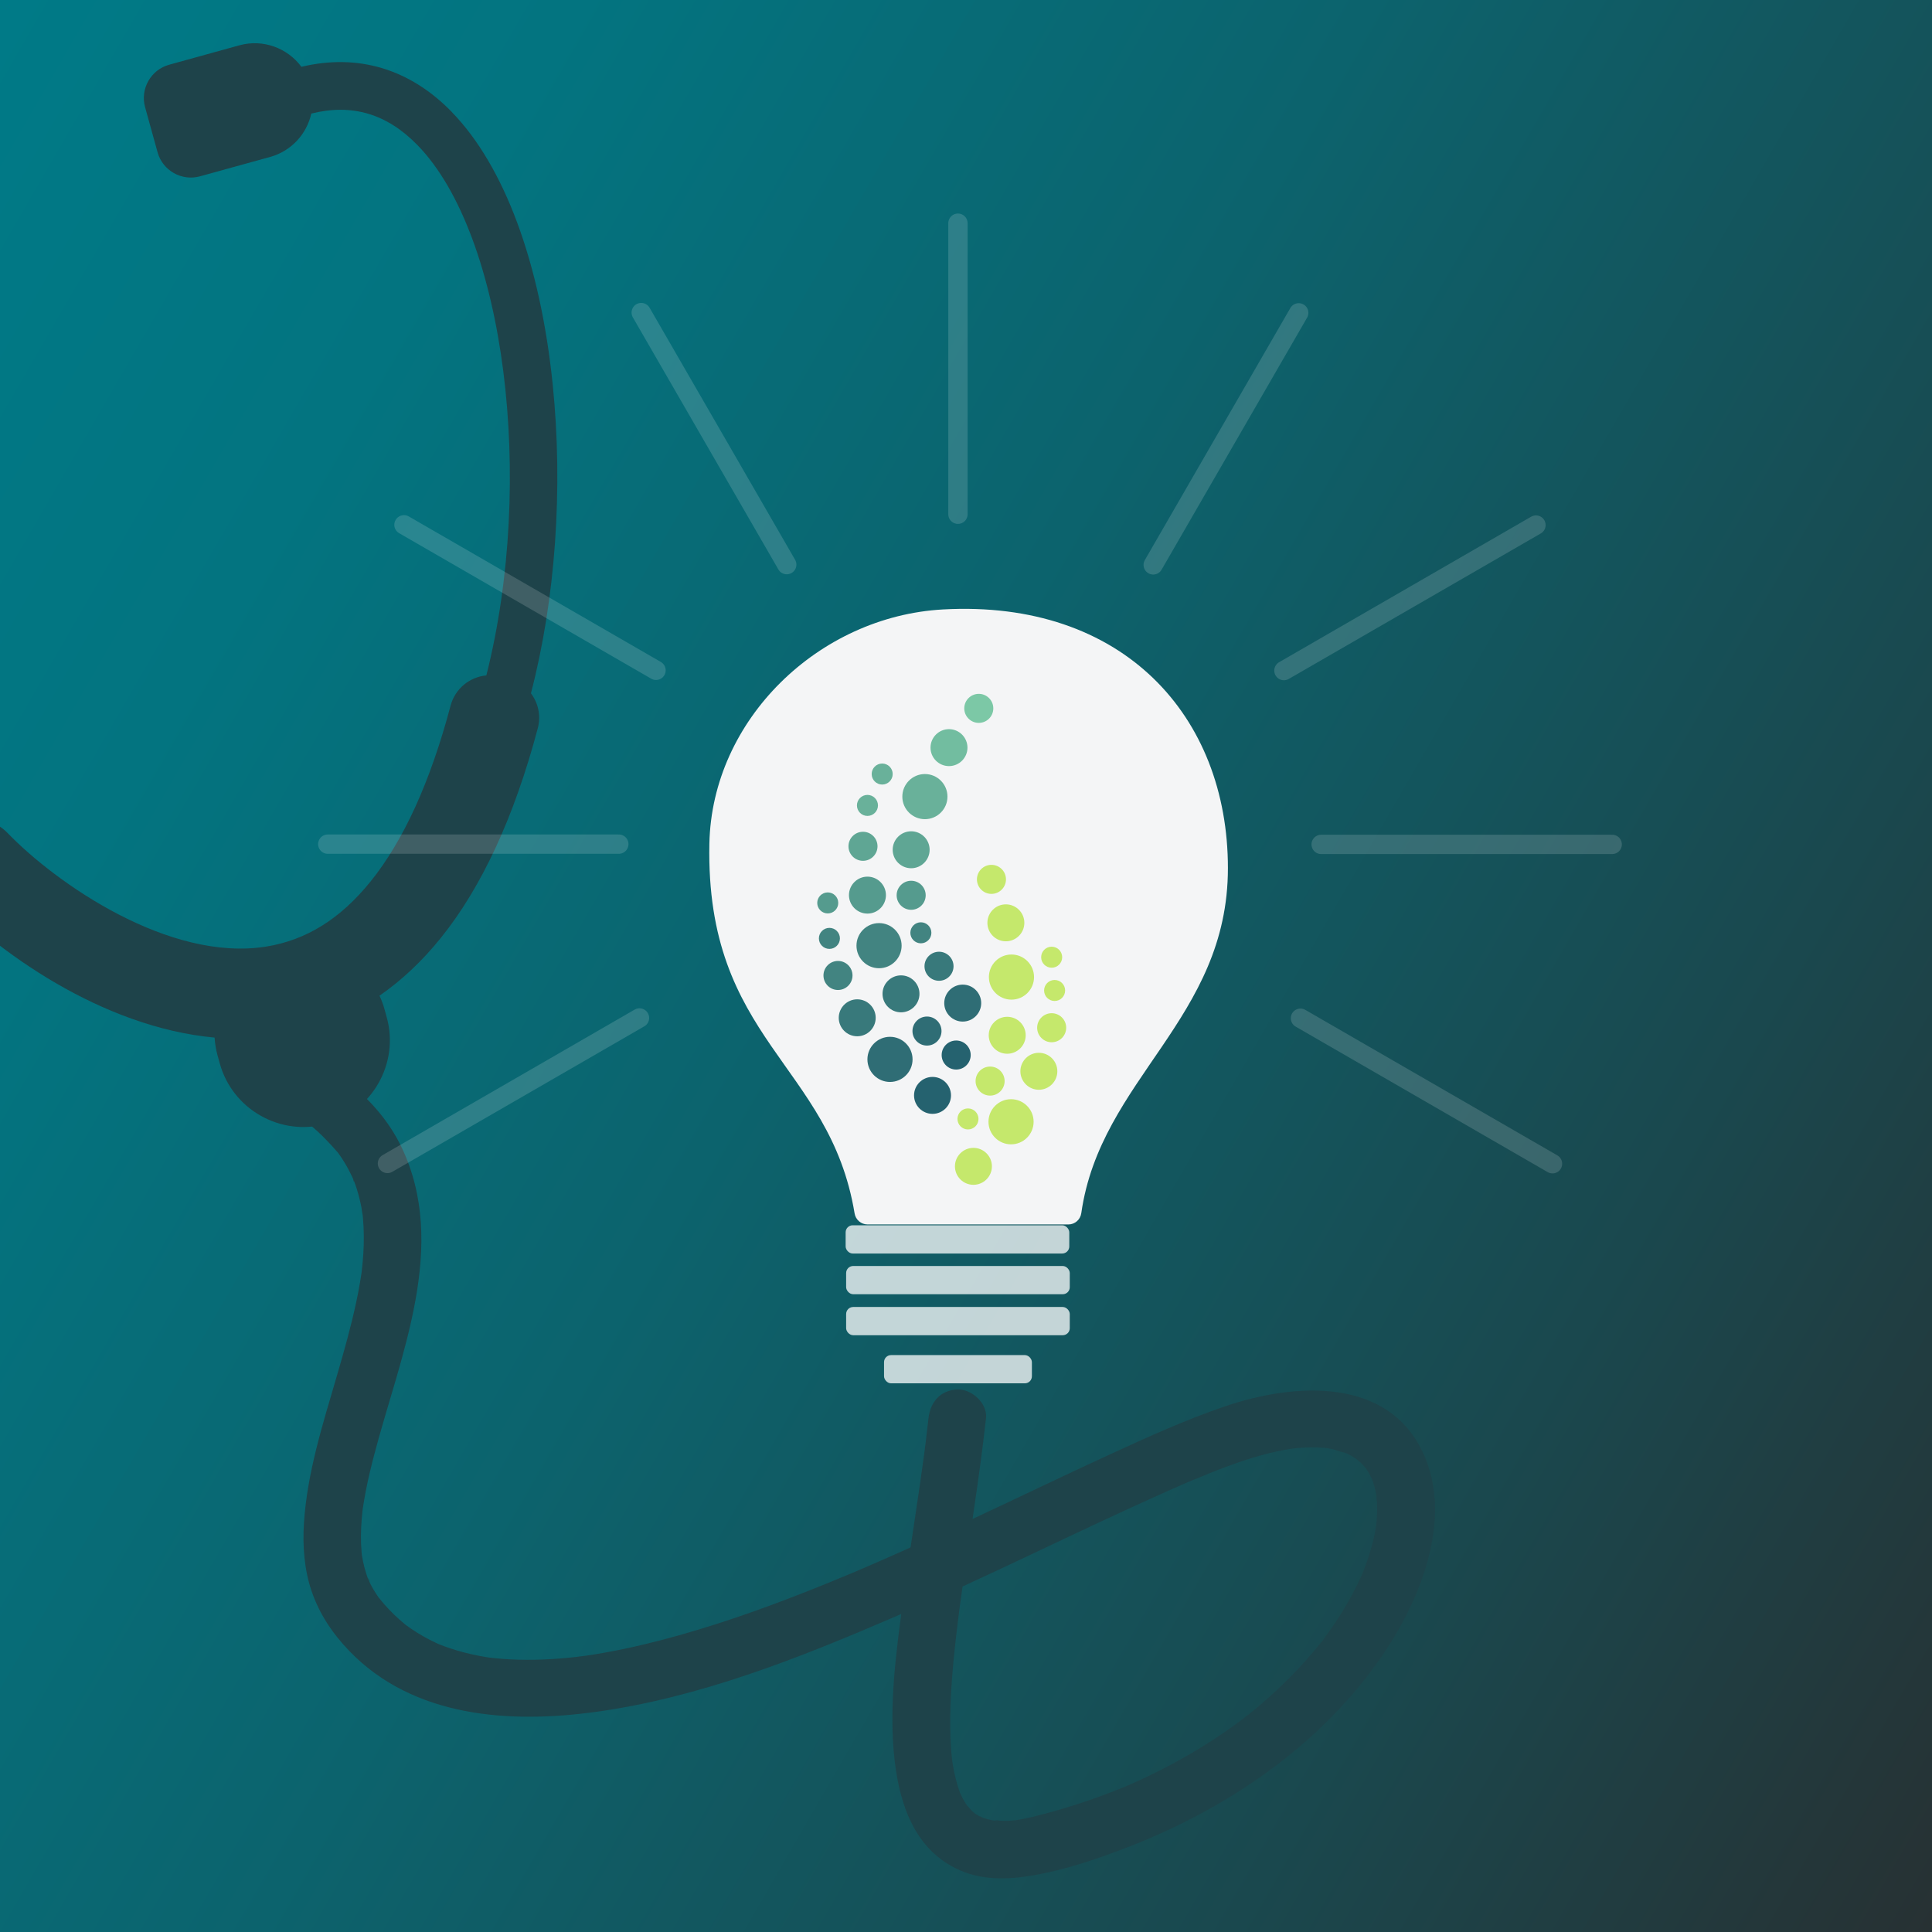 <?xml version="1.0" encoding="UTF-8"?>
<svg id="Final" xmlns="http://www.w3.org/2000/svg" xmlns:xlink="http://www.w3.org/1999/xlink" viewBox="0 0 1200 1200">
  <defs>
    <style>
      .cls-1 {
        fill: #7cc8a6;
      }

      .cls-1, .cls-2, .cls-3, .cls-4, .cls-5, .cls-6, .cls-7, .cls-8, .cls-9, .cls-10, .cls-11, .cls-12, .cls-13, .cls-14, .cls-15 {
        stroke-width: 0px;
      }

      .cls-2 {
        fill: url(#linear-gradient);
      }

      .cls-16 {
        stroke: #fff;
        stroke-linecap: round;
        stroke-miterlimit: 10;
        stroke-width: 12px;
      }

      .cls-16, .cls-7 {
        fill: none;
      }

      .cls-3 {
        fill: #1e434a;
      }

      .cls-4 {
        fill: #428481;
      }

      .cls-5 {
        fill: #f4f5f6;
        filter: url(#drop-shadow-1);
      }

      .cls-6 {
        fill: #559b8e;
      }

      .cls-8 {
        fill: #69b19a;
      }

      .cls-9 {
        fill: #38797b;
      }

      .cls-17 {
        opacity: .15;
      }

      .cls-10 {
        fill: #5fa694;
      }

      .cls-11 {
        fill: #25626f;
      }

      .cls-18 {
        clip-path: url(#clippath);
      }

      .cls-12 {
        fill: #c5e86c;
      }

      .cls-13 {
        fill: #fff;
        opacity: .75;
      }

      .cls-14 {
        fill: #72bda0;
      }

      .cls-15 {
        fill: #2f6d75;
      }
    </style>
    <linearGradient id="linear-gradient" x1="-109.81" y1="190.19" x2="1309.81" y2="1009.81" gradientUnits="userSpaceOnUse">
      <stop offset="0" stop-color="#007a87"/>
      <stop offset=".19" stop-color="#037480"/>
      <stop offset=".45" stop-color="#0c636d"/>
      <stop offset=".77" stop-color="#1a484e"/>
      <stop offset="1" stop-color="#273133"/>
    </linearGradient>
    <clipPath id="clippath">
      <rect class="cls-7" y="0" width="1200" height="1200"/>
    </clipPath>
    <filter id="drop-shadow-1" filterUnits="userSpaceOnUse">
      <feOffset dx="7" dy="7"/>
      <feGaussianBlur result="blur" stdDeviation="5"/>
      <feFlood flood-color="#000" flood-opacity=".35"/>
      <feComposite in2="blur" operator="in"/>
      <feComposite in="SourceGraphic"/>
    </filter>
  </defs>
  <rect class="cls-2" y="0" width="1200" height="1200"/>
  <g class="cls-18">
    <path class="cls-3" d="M280.61,69.53c-26.06-26.78-58.28-36.42-93.4-28.04-8.6-11.62-23.81-17.42-38.52-13.35l-43.65,12.07c-11.35,3.14-18.07,14.99-14.93,26.34l7.76,28.04c3.14,11.35,14.99,18.07,26.34,14.93l43.65-12.07c13.22-3.66,22.69-14.35,25.5-26.92,25.36-6.3,46.98.12,66.01,19.67,54.44,55.93,73.25,208.42,42.71,329.31-10.34.93-19.41,8.23-22.22,18.79-12.52,47.15-29.19,83.81-49.68,109.19-18.72,23.2-39.91,36.42-64.78,40.43-60.29,9.73-130.64-39.33-160.83-70.67-7.53-7.82-19.04-10.01-28.73-5.64-89.11-87.92-152.11-229.56-134.05-305.93,6.28-26.55,21.53-43.17,46.52-50.8,8.87,9.34,22.49,13.65,35.7,9.99l43.65-12.07c11.35-3.14,18.07-14.99,14.93-26.34l-7.76-28.04c-3.14-11.35-14.99-18.07-26.34-14.93l-43.65,12.07c-14.71,4.07-24.78,16.86-26.19,31.25-34.43,10.85-57.12,35.68-65.72,72.04-10.78,45.58.97,108.55,33.1,177.29,27.6,59.06,67.36,115.77,110.52,158.06-.91,7.2,1.23,14.79,6.75,20.6,33.86,35.67,99.7,83.24,169.99,89.66.22,3.68.82,7.39,1.84,11.07l1.39,5.03c7.89,28.52,37.67,45.4,66.19,37.51h0c28.52-7.89,45.4-37.67,37.51-66.19l-1.39-5.03c-.81-2.93-1.87-5.74-3.12-8.41,13.71-9.47,26.41-21.4,38.02-35.79,25.45-31.53,45.69-75.3,60.31-130.35,2.07-7.81.24-15.71-4.26-21.67,15.22-58.37,20.15-127.3,13.5-192-7.76-75.48-30.03-135.54-62.7-169.1Z"/>
  </g>
  <path class="cls-3" d="M192.33,698.5c6.64,5.35,12.24,11.32,17.83,17.71,1.64,1.88-2.6-3.64-.47-.57.51.74,1.05,1.46,1.56,2.2,1,1.46,1.97,2.95,2.89,4.46,1.99,3.27,3.68,6.65,5.31,10.1.68,1.44.64,3.26-.39-.98.19.8.63,1.6.92,2.37.65,1.74,1.25,3.5,1.8,5.27,1.09,3.54,1.99,7.15,2.69,10.78.32,1.64.41,3.39.85,5-.06-.21-.55-4.7-.24-1.72.11,1.02.23,2.03.32,3.04.35,3.76.53,7.54.57,11.32.07,7.41-.43,14.81-1.3,22.16-.6,5.08.54-3.45-.23,1.69-.27,1.8-.56,3.6-.86,5.4-.68,4-1.46,7.98-2.3,11.95-3.3,15.52-7.64,30.79-12.08,46.02-8.73,29.89-18.41,60.05-20.41,91.32-.9,14,.17,28.74,4.69,42.09,4.86,14.35,13.15,26.66,23.65,37.51,39.81,41.12,99.38,45.03,152.88,37.67,64.66-8.89,126.63-33.56,186.19-59.25,57.18-24.66,112.72-52.88,169.61-78.18,2.78-1.24,5.57-2.47,8.36-3.68,1.36-.59,2.72-1.18,4.08-1.77,1.51-.65,7.34-2.87,1.34-.58,5.37-2.05,10.62-4.4,15.98-6.48,9.14-3.54,18.39-6.87,27.85-9.47,6.19-1.71,12.44-3.05,18.77-4.08,4.66-.76-4.3.43.23-.03,1.34-.14,2.68-.29,4.02-.4,2.8-.23,5.61-.36,8.43-.37,2.39,0,4.78.07,7.16.25,1.14.09,2.27.23,3.4.33,2.99.27-5.02-.88-2.11-.28.64.13,1.29.21,1.93.32,4.28.78,8.16,2.4,12.32,3.52-5.93-1.6-2.91-1.27-1.13-.41.92.45,1.83.92,2.73,1.42,1.75.98,3.32,2.23,5.03,3.25-5.15-3.07-1.15-.95.85.97,1.4,1.34,2.56,2.87,3.9,4.25-.74-.76-2.88-4.1-.9-1.1.53.81,1.08,1.59,1.59,2.42,1.02,1.67,1.87,3.41,2.75,5.16,1.61,3.2-1.75-4.75-.54-1.28.3.86.64,1.71.92,2.58.65,1.95,1.18,3.93,1.62,5.94.21.93.39,1.87.55,2.82.33,1.9-.04,5.34-.13-1.28.03,2.19.43,4.41.51,6.61.15,4.49-.14,8.94-.58,13.41-.4,4.08.79-4.91.1-.74-.19,1.13-.37,2.26-.58,3.39-.47,2.55-1.03,5.09-1.67,7.61-1.29,5.09-2.88,10.11-4.72,15.03-.46,1.23-.95,2.44-1.42,3.66-1.63,4.18,1.75-3.89-.06.16-1.23,2.76-2.48,5.5-3.83,8.2-2.7,5.42-5.66,10.71-8.84,15.86-3.38,5.48-7,10.81-10.83,15.98-.57.76-1.15,1.52-1.71,2.28-1.69,2.3.96-1.2,1.04-1.34-.77,1.35-2.03,2.58-3.01,3.79-2.28,2.82-4.62,5.59-7.01,8.31-9.88,11.22-20.7,21.62-32.2,31.17-1.43,1.19-2.87,2.36-4.32,3.52-.73.59-1.47,1.16-2.2,1.75-3.14,2.51,3.26-2.45.03-.02s-6.76,5.06-10.21,7.48c-6.82,4.8-13.83,9.34-20.99,13.62s-15.14,8.67-22.94,12.58c-3.84,1.93-7.71,3.78-11.61,5.57-1.98.91-3.97,1.8-5.97,2.68-1.01.44-2.03.86-3.03,1.31-1.21.52-.81.35,1.21-.51-.82.34-1.64.68-2.46,1.02-18.1,7.4-36.77,13.49-55.77,18.14-3.6.88-7.22,1.58-10.87,2.2s4.45-.34.69-.1c-.65.04-1.31.14-1.97.19-1.88.16-3.77.27-5.66.3-2.81.04-5.9-.7-8.65-.43,4.41-.42,3.65.61,1.55.15-.51-.11-1.03-.2-1.54-.31-1.49-.32-2.96-.72-4.41-1.19-2.34-.76-4.18-2.65.18.23-.96-.63-2.16-1.02-3.17-1.59s-1.97-1.22-2.96-1.84c-1.53-.97-2-2.48,1.39,1.15-.46-.49-1.07-.88-1.58-1.34-1.75-1.56-3.1-3.45-4.76-5.06,4.25,4.1,1.22,1.59.1-.15-.73-1.13-1.41-2.29-2.04-3.47-.6-1.11-1.1-2.26-1.68-3.37-1.46-2.8,1.66,4.42.58,1.42-.22-.62-.48-1.23-.71-1.84-1.05-2.83-1.92-5.73-2.65-8.66s-1.3-5.73-1.78-8.63c-.13-.75-.23-1.51-.36-2.26-.6-3.54.49,4.65.13,1.04-.17-1.76-.4-3.5-.56-5.26-1.38-15.35-.86-30.85.25-46.2.62-8.58,1.46-17.14,2.43-25.68.48-4.24.99-8.47,1.53-12.7.27-2.15.56-4.3.83-6.44.56-4.32-.42,2.99-.03.21.21-1.52.41-3.04.62-4.57,2.58-18.64,5.46-37.24,8.19-55.86s5.49-38.24,7.6-57.44c1.02-9.32-8.95-18.26-17.86-17.86-10.55.47-16.76,7.88-17.86,17.86-.52,4.75-1.08,9.51-1.67,14.25-.27,2.19-.55,4.37-.83,6.55-.11.88-.23,1.76-.35,2.63-.27,2.02-.23,1.76.11-.79-.12.88-.24,1.76-.36,2.65-1.28,9.34-2.63,18.67-4.02,28-2.81,19-5.73,37.99-8.29,57.03-4.54,33.7-9.55,68.68-5.57,102.69,3.37,28.85,13.74,57.45,42.89,68.75,14.25,5.52,30.15,4.56,44.88,1.87,18.83-3.44,37.52-9.76,55.36-16.59,63.47-24.31,122.36-64.3,160.77-121.23,23.92-35.46,44.6-87.92,21.88-128.94-23.9-43.13-80.44-37.87-120.16-24.41-24.29,8.23-47.79,18.91-71.08,29.61-28.19,12.95-56.13,26.44-84.23,39.58-15.28,7.14-30.6,14.2-46,21.08-7.65,3.41-15.31,6.78-23,10.09-2.02.87-4.04,1.73-6.06,2.59-.92.39-1.84.78-2.76,1.17-3.89,1.65,3.74-1.56-.15.06s-8.11,3.38-12.18,5.04c-30.8,12.59-62.1,24.13-94.14,33.15-14.81,4.17-29.79,7.79-44.94,10.55-3.75.68-7.5,1.31-11.27,1.88-1.69.25-3.38.47-5.06.73,6.25-.96-.85.08-2.27.24-6.83.78-13.69,1.34-20.56,1.62s-13.77.28-20.64-.07c-3.02-.15-6.03-.38-9.04-.67-1.48-.15-2.96-.34-4.44-.49-3.48-.36,4.68.74,1.24.17-.87-.14-1.74-.26-2.6-.4-6.22-1.01-12.38-2.37-18.41-4.17-2.68-.8-5.33-1.67-7.95-2.64-1.3-.48-2.58-1-3.87-1.5-3.09-1.2,4.21,1.93,1.22.51-.74-.35-1.5-.67-2.25-1.02-5.45-2.54-10.71-5.52-15.67-8.91-1.13-.77-2.24-1.58-3.35-2.39-3.6-2.6,3.18,2.66-.3-.25-2.35-1.97-4.65-3.97-6.85-6.1-2.03-1.97-3.99-4.03-5.86-6.15-1.05-1.19-2.07-2.4-3.07-3.63-.46-.56-.88-1.17-1.36-1.71,3.75,4.21,1.22,1.57.38.38-1.8-2.55-3.41-5.23-4.83-8.01-.56-1.09-1.04-3.16-1.87-3.97,1.94,1.9,1.45,3.71.65,1.43-.34-.96-.71-1.92-1.03-2.89-.92-2.78-1.68-5.62-2.28-8.49-.3-1.45-.51-2.92-.79-4.38-.67-3.45.47,4.7.16,1.18-.08-.9-.19-1.8-.27-2.71-.59-6.88-.46-13.8.12-20.68.14-1.63.3-3.26.48-4.88.09-.82.21-1.64.3-2.47.26-2.47-.72,4.86-.16,1.27s1.19-7.42,1.91-11.1c1.5-7.69,3.34-15.32,5.33-22.9,15.96-60.83,46.37-129.55,16.64-191-7.29-15.08-18.63-28.34-31.62-38.8-7.26-5.85-18.25-7.63-25.26,0-5.97,6.5-7.77,19,0,25.26h0Z"/>
  <g>
    <g>
      <path class="cls-5" d="M755.68,532.18c0-94.3-64.96-166.91-177.06-160.64-77.05,4.31-143.45,68.32-145.01,145.47-2.47,122.14,74.83,136.56,90.2,229.68.65,3.93,4.04,6.83,8.02,6.83h124.77c4.05,0,7.44-3,8.01-7.01,11.88-83.58,91.07-120.44,91.07-214.33Z"/>
      <rect class="cls-13" x="525.24" y="761.04" width="138.91" height="17.54" rx="4.38" ry="4.38"/>
      <rect class="cls-13" x="525.55" y="786.33" width="138.91" height="17.54" rx="4.38" ry="4.38"/>
      <rect class="cls-13" x="525.55" y="811.79" width="138.91" height="17.54" rx="4.38" ry="4.38"/>
      <rect class="cls-13" x="549.09" y="841.67" width="91.84" height="17.54" rx="4.38" ry="4.38"/>
    </g>
    <g class="cls-17">
      <path class="cls-16" d="M595,319.4v-180.77"/>
      <g>
        <path class="cls-16" d="M488.66,350.7c-30.13-52.18-60.26-104.37-90.38-156.55"/>
        <path class="cls-16" d="M407.47,416.35c-52.18-30.13-104.37-60.26-156.55-90.38"/>
        <path class="cls-16" d="M384.36,524.31c-60.26,0-120.51,0-180.77,0"/>
        <path class="cls-16" d="M397.2,632.27c-52.18,30.13-104.37,60.26-156.55,90.38"/>
      </g>
      <g>
        <path class="cls-16" d="M716.28,350.86c30.13-52.18,60.26-104.37,90.38-156.55"/>
        <path class="cls-16" d="M797.47,416.51c52.18-30.13,104.37-60.26,156.55-90.38"/>
        <path class="cls-16" d="M820.59,524.47c60.26,0,120.51,0,180.77,0"/>
        <path class="cls-16" d="M807.74,632.44c52.18,30.13,104.37,60.26,156.55,90.38"/>
      </g>
    </g>
    <g>
      <circle class="cls-11" cx="593.9" cy="655.3" r="9.02"/>
      <circle class="cls-12" cx="655.04" cy="615.2" r="6.53"/>
      <path class="cls-12" d="M653.21,601.07c3.6,0,6.53-2.93,6.53-6.53s-2.93-6.53-6.53-6.53-6.53,2.93-6.53,6.53,2.93,6.53,6.53,6.53Z"/>
      <path class="cls-4" d="M521.69,582.85c0-3.6-2.93-6.53-6.53-6.53s-6.53,2.93-6.53,6.53,2.93,6.53,6.53,6.53,6.53-2.93,6.53-6.53Z"/>
      <path class="cls-6" d="M514.13,567.35c3.6,0,6.53-2.93,6.53-6.53s-2.93-6.53-6.53-6.53-6.53,2.93-6.53,6.53,2.93,6.53,6.53,6.53Z"/>
      <path class="cls-12" d="M614.22,606.88c0,7.73,6.29,14.02,14.02,14.02s14.02-6.29,14.02-14.02-6.29-14.02-14.02-14.02-14.02,6.29-14.02,14.02Z"/>
      <path class="cls-12" d="M627.98,682.73c-7.73,0-14.02,6.29-14.02,14.02s6.29,14.02,14.02,14.02,14.02-6.29,14.02-14.02-6.29-14.02-14.02-14.02Z"/>
      <path class="cls-4" d="M565.44,579.38c0,3.6,2.93,6.53,6.53,6.53s6.53-2.93,6.53-6.53-2.93-6.53-6.53-6.53-6.53,2.93-6.53,6.53Z"/>
      <path class="cls-8" d="M538.79,506.79c3.6,0,6.53-2.93,6.53-6.53s-2.93-6.53-6.53-6.53-6.53,2.93-6.53,6.53,2.93,6.53,6.53,6.53Z"/>
      <path class="cls-8" d="M547.94,487.3c3.6,0,6.53-2.93,6.53-6.53s-2.93-6.53-6.53-6.53-6.53,2.93-6.53,6.53,2.93,6.53,6.53,6.53Z"/>
      <path class="cls-12" d="M613.29,573.19c0,6.33,5.15,11.47,11.47,11.47s11.48-5.15,11.48-11.47-5.15-11.48-11.48-11.48-11.47,5.15-11.47,11.48Z"/>
      <path class="cls-12" d="M637.08,643.02c0-6.33-5.15-11.47-11.48-11.47s-11.48,5.15-11.48,11.47,5.15,11.48,11.48,11.48,11.48-5.15,11.48-11.48Z"/>
      <path class="cls-12" d="M645.25,653.91c-6.33,0-11.47,5.15-11.47,11.48s5.15,11.48,11.47,11.48,11.48-5.15,11.48-11.48-5.15-11.48-11.48-11.48Z"/>
      <path class="cls-11" d="M579.21,668.89c-6.33,0-11.48,5.15-11.48,11.48s5.15,11.47,11.48,11.47,11.47-5.15,11.47-11.47-5.15-11.48-11.47-11.48Z"/>
      <path class="cls-15" d="M597.96,634.52c6.33,0,11.48-5.15,11.48-11.48s-5.15-11.48-11.48-11.48-11.47,5.15-11.47,11.48,5.15,11.48,11.47,11.48Z"/>
      <path class="cls-4" d="M545.99,601.39c7.73,0,14.02-6.29,14.02-14.02s-6.29-14.02-14.02-14.02-14.02,6.29-14.02,14.02,6.29,14.02,14.02,14.02Z"/>
      <path class="cls-9" d="M559.63,628.77c6.33,0,11.47-5.15,11.47-11.48s-5.15-11.47-11.47-11.47-11.48,5.15-11.48,11.47,5.15,11.48,11.48,11.48Z"/>
      <path class="cls-9" d="M543.91,632.18c0-6.33-5.15-11.48-11.47-11.48s-11.48,5.15-11.48,11.48,5.15,11.47,11.48,11.47,11.47-5.15,11.47-11.47Z"/>
      <path class="cls-15" d="M552.79,643.98c-7.73,0-14.02,6.29-14.02,14.02s6.29,14.02,14.02,14.02,14.02-6.29,14.02-14.02-6.29-14.02-14.02-14.02Z"/>
      <path class="cls-14" d="M589.43,475.84c6.33,0,11.48-5.15,11.48-11.47s-5.15-11.48-11.48-11.48-11.47,5.15-11.47,11.48,5.15,11.47,11.47,11.47Z"/>
      <path class="cls-8" d="M574.47,508.81c7.73,0,14.02-6.29,14.02-14.02s-6.29-14.02-14.02-14.02-14.02,6.29-14.02,14.02,6.29,14.02,14.02,14.02Z"/>
      <path class="cls-10" d="M565.94,539.28c6.33,0,11.47-5.15,11.47-11.48s-5.15-11.47-11.47-11.47-11.48,5.15-11.48,11.47,5.15,11.48,11.48,11.48Z"/>
      <path class="cls-6" d="M550.27,555.98c0-6.33-5.15-11.48-11.48-11.48s-11.48,5.15-11.48,11.48,5.15,11.47,11.48,11.47,11.48-5.15,11.48-11.47Z"/>
      <path class="cls-15" d="M575.77,649.43c4.97,0,9.02-4.05,9.02-9.02s-4.05-9.02-9.02-9.02-9.02,4.04-9.02,9.02,4.04,9.02,9.02,9.02Z"/>
      <path class="cls-9" d="M592.26,600.16c0-4.97-4.04-9.02-9.02-9.02s-9.02,4.04-9.02,9.02,4.05,9.02,9.02,9.02,9.02-4.05,9.02-9.02Z"/>
      <path class="cls-6" d="M565.94,547.05c-4.97,0-9.02,4.05-9.02,9.02s4.05,9.02,9.02,9.02,9.02-4.04,9.02-9.02-4.04-9.02-9.02-9.02Z"/>
      <path class="cls-4" d="M529.51,605.88c0-4.97-4.04-9.02-9.02-9.02s-9.02,4.04-9.02,9.02,4.04,9.02,9.02,9.02,9.02-4.05,9.02-9.02Z"/>
      <path class="cls-10" d="M536.02,534.67c4.97,0,9.02-4.05,9.02-9.02s-4.04-9.02-9.02-9.02-9.02,4.04-9.02,9.02,4.04,9.02,9.02,9.02Z"/>
      <path class="cls-12" d="M606.79,546.19c0,4.97,4.04,9.02,9.02,9.02s9.02-4.05,9.02-9.02-4.05-9.02-9.02-9.02-9.02,4.04-9.02,9.02Z"/>
      <path class="cls-12" d="M653.21,629.32c-4.97,0-9.02,4.05-9.02,9.02s4.04,9.02,9.02,9.02,9.02-4.04,9.02-9.02-4.05-9.02-9.02-9.02Z"/>
      <circle class="cls-12" cx="614.97" cy="671.48" r="9.02"/>
      <path class="cls-12" d="M604.61,712.96c-6.33,0-11.48,5.15-11.48,11.47s5.15,11.48,11.48,11.48,11.48-5.15,11.48-11.48-5.15-11.47-11.48-11.47Z"/>
      <circle class="cls-12" cx="601.23" cy="694.99" r="6.53"/>
      <path class="cls-1" d="M607.94,449c4.97,0,9.02-4.04,9.02-9.02s-4.04-9.02-9.02-9.02-9.02,4.05-9.02,9.02,4.05,9.02,9.02,9.02Z"/>
    </g>
  </g>
</svg>